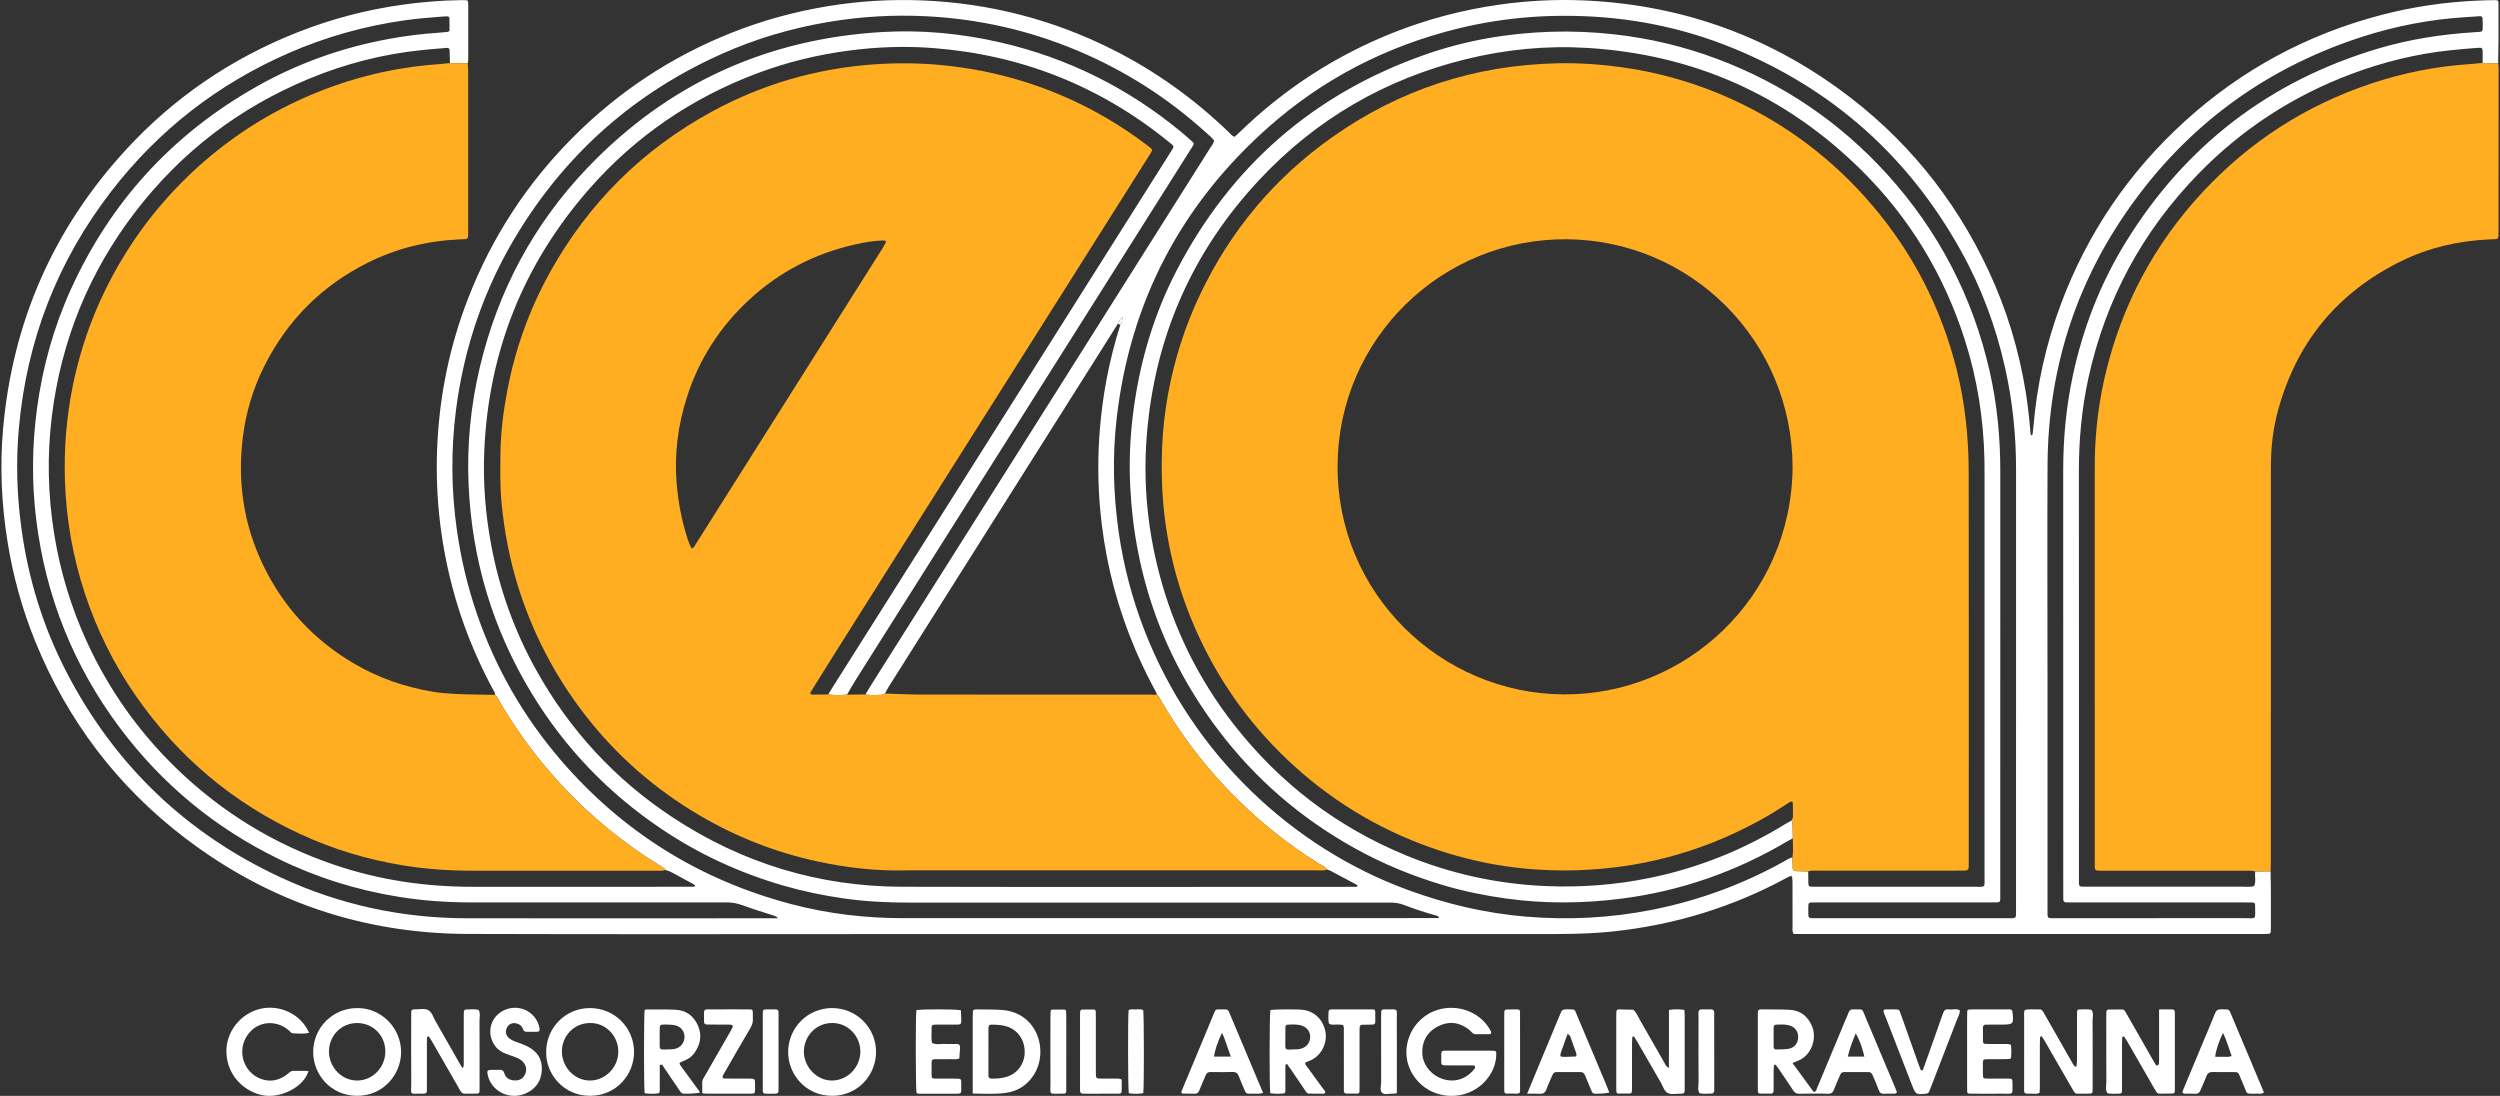<?xml version="1.0" encoding="UTF-8"?> <svg xmlns="http://www.w3.org/2000/svg" width="146" height="64" viewBox="0 0 146 64" fill="none"><rect x="0" y="0" width="146" height="64" fill="#333333" stroke="none"/><g clip-path="url(#clip0_67_195)"><path d="M132.601 50.888C132.607 51.209 132.618 51.53 132.619 51.851C132.622 52.616 132.621 53.381 132.62 54.146C132.62 54.238 132.618 54.33 132.61 54.421C132.604 54.488 132.562 54.534 132.493 54.537C132.371 54.544 132.248 54.547 132.126 54.547C127.737 54.547 123.347 54.547 118.957 54.547C114.383 54.547 109.81 54.547 105.236 54.547C105.069 54.547 104.902 54.547 104.751 54.547C104.647 54.378 104.685 54.221 104.684 54.071C104.681 53.229 104.683 52.388 104.682 51.546C104.682 51.44 104.674 51.333 104.663 51.228C104.658 51.171 104.595 51.153 104.56 51.164C104.474 51.193 104.392 51.236 104.312 51.28C102.763 52.124 101.144 52.8 99.461 53.322C97.733 53.857 95.969 54.211 94.169 54.4C92.628 54.562 91.084 54.549 89.54 54.55C77.288 54.551 65.036 54.55 52.784 54.55C44.295 54.55 35.806 54.57 27.317 54.542C21.2 54.521 15.681 52.656 10.811 48.944C6.854 45.928 3.947 42.092 2.068 37.482C1.303 35.605 0.765 33.663 0.444 31.663C0.092 29.478 -0.016 27.281 0.177 25.074C0.723 18.823 3.105 13.371 7.35 8.751C10.147 5.707 13.484 3.432 17.327 1.906C19.339 1.107 21.418 0.563 23.563 0.267C24.67 0.114 25.781 0.025 26.899 0.008C27.006 0.007 27.113 0.009 27.22 0.012C27.289 0.014 27.333 0.051 27.338 0.122C27.343 0.183 27.345 0.245 27.345 0.306C27.346 1.346 27.347 2.387 27.345 3.428C27.345 3.518 27.326 3.609 27.316 3.7C26.97 3.695 26.624 3.69 26.278 3.686C26.271 3.441 26.268 3.197 26.258 2.952C26.253 2.838 26.198 2.788 26.081 2.797C25.578 2.839 25.075 2.879 24.573 2.932C22.323 3.168 20.154 3.729 18.065 4.591C13.987 6.274 10.597 8.866 7.909 12.363C5.201 15.887 3.582 19.869 3.032 24.278C2.742 26.6 2.796 28.919 3.172 31.231C3.526 33.403 4.158 35.488 5.076 37.487C6.36 40.286 8.112 42.755 10.325 44.894C12.973 47.453 16.045 49.324 19.531 50.507C22.132 51.389 24.812 51.789 27.556 51.788C31.411 51.786 35.266 51.787 39.121 51.787C39.564 51.787 40.008 51.787 40.451 51.787C40.51 51.787 40.575 51.798 40.595 51.698C40.551 51.67 40.503 51.636 40.451 51.608C40.061 51.396 39.669 51.189 39.282 50.973C39.147 50.897 39.005 50.846 38.858 50.804C38.812 50.696 38.708 50.657 38.618 50.602C36.445 49.271 34.485 47.68 32.754 45.805C31.392 44.329 30.205 42.726 29.189 40.994C29.106 40.851 29.049 40.689 28.914 40.579C28.911 40.416 28.806 40.296 28.735 40.163C27.738 38.293 26.956 36.338 26.417 34.288C25.68 31.485 25.389 28.637 25.551 25.74C25.71 22.875 26.299 20.105 27.335 17.432C28.731 13.83 30.803 10.665 33.541 7.94C36.177 5.317 39.222 3.312 42.675 1.932C44.513 1.197 46.409 0.678 48.363 0.358C50.197 0.058 52.04 -0.052 53.894 0.025C57.798 0.188 61.5 1.144 64.993 2.901C67.486 4.155 69.724 5.765 71.735 7.695C71.844 7.8 71.933 7.93 72.1 7.993C72.195 7.905 72.298 7.814 72.396 7.719C74.997 5.196 77.976 3.257 81.343 1.917C83.355 1.117 85.433 0.572 87.578 0.269C89.204 0.04 90.836 -0.046 92.474 0.024C97.953 0.257 102.931 1.966 107.376 5.184C111.222 7.968 114.14 11.53 116.145 15.835C117.197 18.094 117.911 20.458 118.306 22.92C118.43 23.691 118.513 24.466 118.577 25.244C118.581 25.289 118.587 25.334 118.595 25.379C118.603 25.42 118.625 25.437 118.648 25.42C118.67 25.403 118.7 25.381 118.703 25.358C118.722 25.237 118.736 25.115 118.746 24.994C118.947 22.509 119.482 20.097 120.355 17.762C121.906 13.616 124.322 10.053 127.596 7.079C130.906 4.073 134.733 2.008 139.058 0.877C140.883 0.399 142.742 0.126 144.627 0.038C144.993 0.021 145.36 0.012 145.727 0.007C145.874 0.005 145.911 0.046 145.912 0.202C145.915 0.876 145.916 1.549 145.913 2.222C145.91 2.712 145.899 3.201 145.893 3.69C145.725 3.693 145.557 3.695 145.389 3.7C145.254 3.705 145.116 3.747 144.986 3.672C144.986 3.473 144.991 3.274 144.988 3.076C144.983 2.801 144.964 2.775 144.705 2.794C144.172 2.834 143.639 2.879 143.107 2.935C141.121 3.144 139.196 3.616 137.328 4.317C133.926 5.592 130.948 7.526 128.411 10.126C125.126 13.492 122.972 17.475 121.964 22.073C121.569 23.873 121.405 25.696 121.407 27.538C121.414 35.447 121.41 43.356 121.41 51.265C121.41 51.831 121.351 51.782 121.926 51.782C124.907 51.782 127.889 51.783 130.87 51.78C131.127 51.78 131.387 51.82 131.641 51.746C131.763 51.485 131.671 51.208 131.702 50.94C131.704 50.925 131.703 50.909 131.704 50.894C132.003 50.892 132.302 50.89 132.6 50.889L132.601 50.888ZM65.282 18.905C65.243 18.971 65.203 19.036 65.162 19.101C60.75 26.089 56.337 33.078 51.925 40.067C51.836 40.208 51.761 40.358 51.68 40.504C51.611 40.53 51.542 40.578 51.473 40.579C51.161 40.584 50.848 40.615 50.538 40.555C50.665 40.347 50.791 40.137 50.921 39.931C54.759 33.851 58.598 27.773 62.436 21.694C65.18 17.348 67.924 13.002 70.666 8.655C70.754 8.516 70.865 8.387 70.907 8.217C70.784 8.035 70.612 7.905 70.455 7.762C68.213 5.729 65.701 4.121 62.91 2.95C60.076 1.761 57.122 1.097 54.055 0.947C52.171 0.856 50.296 0.963 48.432 1.274C46.264 1.636 44.17 2.245 42.165 3.141C37.176 5.368 33.23 8.802 30.343 13.443C28.324 16.687 27.1 20.218 26.622 24.005C26.332 26.31 26.353 28.615 26.677 30.918C26.913 32.605 27.303 34.253 27.857 35.863C28.94 39.01 30.569 41.848 32.734 44.371C36.348 48.581 40.851 51.385 46.209 52.8C48.348 53.364 50.531 53.621 52.746 53.62C63.011 53.616 73.276 53.618 83.541 53.617C83.704 53.617 83.866 53.617 84.033 53.617C84.018 53.495 83.937 53.486 83.866 53.466C83.233 53.29 82.608 53.086 81.995 52.85C81.733 52.749 81.472 52.71 81.192 52.71C71.814 52.714 62.436 52.715 53.059 52.712C51.789 52.711 50.523 52.648 49.264 52.466C48.082 52.296 46.919 52.057 45.771 51.725C43.226 50.989 40.845 49.9 38.645 48.421C35.538 46.333 32.999 43.699 31.054 40.498C28.773 36.747 27.555 32.671 27.365 28.288C27.264 25.966 27.491 23.671 28.03 21.411C29.085 16.981 31.162 13.092 34.306 9.803C38.987 4.906 44.738 2.274 51.494 1.872C53.827 1.733 56.139 1.952 58.419 2.477C62.364 3.386 65.888 5.143 69.004 7.725C69.204 7.891 69.399 8.063 69.592 8.237C69.749 8.379 69.746 8.382 69.627 8.58C69.588 8.645 69.545 8.709 69.504 8.773C65.396 15.279 61.289 21.786 57.181 28.291C54.772 32.107 52.362 35.922 49.954 39.738C49.783 40.009 49.629 40.29 49.468 40.567C49.1 40.592 48.733 40.609 48.367 40.554C48.447 40.424 48.525 40.293 48.607 40.164C50.266 37.539 51.926 34.915 53.584 32.29C58.475 24.544 63.367 16.797 68.258 9.05C68.34 8.921 68.418 8.79 68.501 8.661C68.551 8.582 68.532 8.518 68.466 8.462C68.384 8.392 68.303 8.322 68.22 8.255C64.201 5.002 59.608 3.195 54.46 2.804C52.824 2.68 51.189 2.74 49.562 2.956C47.738 3.198 45.959 3.629 44.236 4.276C40.397 5.718 37.102 7.962 34.399 11.049C30.572 15.419 28.533 20.515 28.282 26.324C28.201 28.181 28.348 30.019 28.689 31.847C29.169 34.409 30.035 36.831 31.3 39.106C33.262 42.634 35.922 45.525 39.296 47.744C43.351 50.411 47.815 51.774 52.665 51.786C61.354 51.808 70.043 51.792 78.733 51.791C78.871 51.791 79.008 51.793 79.146 51.79C79.198 51.789 79.271 51.812 79.279 51.694C78.75 51.412 78.213 51.124 77.674 50.84C77.62 50.812 77.558 50.8 77.5 50.781C77.383 50.608 77.189 50.541 77.023 50.438C75.045 49.205 73.257 47.743 71.65 46.054C70.139 44.465 68.84 42.721 67.748 40.821C67.696 40.73 67.666 40.621 67.555 40.576C67.543 40.433 67.457 40.321 67.393 40.201C66.996 39.46 66.632 38.703 66.302 37.93C65.306 35.597 64.657 33.169 64.347 30.653C64.133 28.921 64.085 27.182 64.204 25.436C64.354 23.23 64.758 21.075 65.428 18.969C65.537 18.848 65.532 18.701 65.562 18.505C65.41 18.65 65.324 18.762 65.283 18.905H65.282ZM104.616 47.923C104.694 48.011 104.686 48.119 104.688 48.226C104.692 48.469 104.696 48.712 104.701 48.956C104.594 49.014 104.484 49.069 104.379 49.131C101.394 50.901 98.186 52.025 94.743 52.474C92.472 52.77 90.203 52.787 87.931 52.47C86.702 52.298 85.493 52.051 84.304 51.7C82.495 51.164 80.76 50.451 79.109 49.533C75.99 47.8 73.34 45.522 71.182 42.68C67.98 38.462 66.267 33.696 66.004 28.411C65.914 26.618 66.034 24.833 66.33 23.06C66.756 20.505 67.534 18.064 68.729 15.769C71.905 9.671 76.739 5.467 83.227 3.19C85.61 2.353 88.076 1.933 90.6 1.854C91.839 1.816 93.075 1.87 94.31 2.01C96.356 2.242 98.344 2.713 100.271 3.436C104.12 4.88 107.436 7.123 110.201 10.168C113.204 13.476 115.202 17.316 116.194 21.676C116.631 23.595 116.818 25.54 116.817 27.506C116.815 35.709 116.816 43.913 116.815 52.117C116.815 52.777 116.894 52.701 116.227 52.701C112.846 52.703 109.465 52.702 106.084 52.702C105.565 52.702 105.605 52.662 105.604 53.16C105.602 53.656 105.577 53.624 106.086 53.623C106.101 53.623 106.116 53.623 106.132 53.623C109.818 53.623 113.505 53.623 117.192 53.623C117.315 53.623 117.437 53.623 117.559 53.621C117.667 53.618 117.731 53.563 117.733 53.453C117.737 53.3 117.736 53.146 117.736 52.993C117.736 44.468 117.734 35.943 117.738 27.418C117.74 25.42 117.536 23.446 117.101 21.497C116.566 19.093 115.718 16.803 114.522 14.652C111.466 9.156 107.032 5.196 101.212 2.814C98.208 1.585 95.071 0.971 91.825 0.927C90.983 0.915 90.143 0.936 89.303 1.002C87.898 1.114 86.51 1.332 85.142 1.668C80.981 2.691 77.269 4.595 74.064 7.438C68.964 11.963 66.002 17.624 65.216 24.409C64.961 26.609 65.012 28.807 65.321 31.001C65.603 33.009 66.114 34.957 66.849 36.846C69.659 44.069 75.486 49.504 82.209 51.969C84.446 52.79 86.744 53.333 89.119 53.532C91.587 53.737 94.04 53.614 96.472 53.134C99.178 52.599 101.736 51.664 104.149 50.328C104.322 50.233 104.482 50.111 104.68 50.068C104.685 50.281 104.687 50.493 104.695 50.706C104.699 50.812 104.761 50.871 104.869 50.875C105.112 50.883 105.355 50.888 105.597 50.895C105.6 51.017 105.604 51.14 105.604 51.262C105.606 51.84 105.559 51.787 106.114 51.787C109.173 51.788 112.233 51.789 115.292 51.786C115.986 51.786 115.896 51.873 115.896 51.175C115.898 43.369 115.897 35.563 115.897 27.758C115.897 27.452 115.897 27.145 115.891 26.84C115.839 24.454 115.472 22.12 114.745 19.845C113.529 16.043 111.52 12.719 108.683 9.916C104.243 5.533 98.887 3.166 92.663 2.796C90.267 2.654 87.898 2.89 85.564 3.468C80.881 4.628 76.87 6.955 73.574 10.47C69.6 14.707 67.401 19.746 66.964 25.545C66.762 28.224 67.015 30.864 67.691 33.462C68.534 36.703 69.983 39.649 72.04 42.29C74.721 45.73 78.078 48.292 82.111 49.954C84.736 51.035 87.47 51.631 90.311 51.748C92.339 51.833 94.343 51.68 96.331 51.274C99.161 50.696 101.799 49.639 104.258 48.125C104.374 48.053 104.496 47.99 104.616 47.923V47.923ZM45.446 53.627C45.313 53.501 45.225 53.482 45.138 53.454C44.542 53.262 43.942 53.08 43.354 52.864C43.046 52.751 42.742 52.699 42.416 52.699C37.444 52.703 32.473 52.703 27.502 52.701C26.092 52.701 24.692 52.599 23.298 52.376C20.835 51.982 18.481 51.244 16.242 50.149C12.563 48.35 9.484 45.814 7.024 42.538C4.29 38.899 2.656 34.809 2.109 30.292C1.848 28.141 1.874 25.988 2.164 23.837C2.49 21.425 3.136 19.105 4.142 16.891C6.461 11.782 10.071 7.843 14.949 5.076C17.375 3.699 19.972 2.775 22.718 2.272C23.682 2.095 24.652 1.973 25.63 1.91C25.797 1.899 25.965 1.881 26.132 1.863C26.197 1.856 26.252 1.82 26.253 1.752C26.256 1.523 26.254 1.293 26.247 1.065C26.244 0.999 26.197 0.955 26.125 0.955C26.049 0.956 25.972 0.957 25.896 0.963C25.134 1.021 24.373 1.083 23.614 1.19C21.27 1.523 19.011 2.157 16.842 3.107C12.71 4.916 9.254 7.605 6.498 11.175C3.351 15.252 1.562 19.872 1.102 25.002C0.928 26.944 0.984 28.884 1.245 30.818C1.646 33.787 2.512 36.611 3.893 39.269C6.705 44.684 10.883 48.687 16.418 51.252C19.839 52.837 23.45 53.616 27.218 53.626C33.076 53.641 38.935 53.628 44.793 53.627C44.99 53.627 45.186 53.627 45.447 53.627L45.446 53.627ZM119.573 38.995H119.575C119.575 43.709 119.575 48.423 119.575 53.138C119.575 53.678 119.534 53.622 120.076 53.622C123.717 53.623 127.358 53.626 130.999 53.62C131.851 53.619 131.683 53.755 131.7 52.881C131.703 52.772 131.656 52.706 131.541 52.704C131.404 52.702 131.266 52.702 131.128 52.702C127.778 52.702 124.428 52.702 121.077 52.702C120.939 52.702 120.802 52.701 120.664 52.699C120.553 52.697 120.499 52.634 120.496 52.527C120.493 52.405 120.494 52.282 120.494 52.16C120.494 43.941 120.497 35.721 120.491 27.502C120.489 25.628 120.66 23.774 121.052 21.941C121.645 19.163 122.659 16.548 124.15 14.132C127.624 8.503 132.531 4.73 138.873 2.839C140.713 2.291 142.599 2.002 144.513 1.881C145.063 1.847 144.983 1.906 144.99 1.359C144.991 1.268 144.989 1.176 144.983 1.084C144.978 0.995 144.925 0.941 144.836 0.946C144.546 0.962 144.256 0.985 143.966 1.003C141.911 1.133 139.901 1.518 137.944 2.151C132.541 3.899 128.116 7.042 124.735 11.609C121.323 16.217 119.607 21.411 119.577 27.148C119.557 31.097 119.573 35.046 119.573 38.995Z" fill="white"></path><path d="M26.278 3.685C26.624 3.69 26.97 3.694 27.316 3.699C27.324 3.851 27.34 4.003 27.341 4.155C27.342 7.244 27.342 10.333 27.341 13.423C27.341 14.032 27.392 13.954 26.809 13.981C24.938 14.068 23.154 14.503 21.476 15.342C18.803 16.678 16.793 18.688 15.448 21.355C14.782 22.676 14.361 24.076 14.18 25.547C13.865 28.115 14.219 30.581 15.328 32.921C16.506 35.409 18.291 37.352 20.666 38.748C22.092 39.587 23.629 40.119 25.256 40.393C26.117 40.539 26.99 40.541 27.861 40.563C28.212 40.572 28.563 40.574 28.915 40.579C29.049 40.688 29.106 40.851 29.19 40.993C30.206 42.725 31.393 44.328 32.755 45.804C34.485 47.679 36.445 49.27 38.619 50.602C38.709 50.657 38.813 50.696 38.858 50.803C38.697 50.878 38.526 50.85 38.36 50.85C34.782 50.852 31.204 50.852 27.626 50.85C26.248 50.85 24.878 50.759 23.516 50.536C21.453 50.197 19.467 49.601 17.57 48.726C13.604 46.898 10.379 44.182 7.896 40.587C6.629 38.75 5.649 36.766 4.952 34.647C4.255 32.528 3.872 30.35 3.794 28.119C3.728 26.23 3.878 24.36 4.256 22.508C4.797 19.861 5.769 17.381 7.166 15.07C8.45 12.946 10.033 11.07 11.905 9.443C13.766 7.826 15.832 6.533 18.1 5.566C20.483 4.55 22.964 3.941 25.547 3.753C25.791 3.735 26.034 3.708 26.278 3.685V3.685Z" fill="#FFAE22"></path><path d="M132.601 50.889C132.302 50.89 132.003 50.892 131.704 50.894C131.526 50.831 131.341 50.852 131.159 50.852C128.436 50.851 125.714 50.853 122.992 50.85C122.248 50.85 122.334 50.932 122.334 50.187C122.332 42.675 122.333 35.163 122.333 27.65C122.333 27.36 122.331 27.069 122.337 26.778C122.371 25.075 122.582 23.392 122.984 21.737C123.951 17.761 125.819 14.26 128.597 11.257C131.353 8.279 134.661 6.145 138.514 4.866C140.38 4.246 142.293 3.869 144.256 3.742C144.5 3.727 144.743 3.696 144.986 3.672C145.116 3.747 145.254 3.705 145.39 3.7C145.558 3.695 145.726 3.693 145.893 3.689C145.902 3.78 145.918 3.871 145.918 3.962C145.918 7.115 145.916 10.268 145.914 13.421C145.913 14.024 145.968 13.956 145.381 13.982C143.588 14.06 141.865 14.452 140.25 15.242C136.531 17.061 134.122 19.976 133.035 23.973C132.757 24.995 132.629 26.043 132.622 27.104C132.621 27.349 132.619 27.594 132.619 27.839C132.619 35.354 132.619 42.87 132.618 50.385C132.618 50.553 132.607 50.721 132.601 50.889H132.601Z" fill="#FFAE22"></path><path d="M104.682 62.08C105.119 62.679 105.523 63.231 105.919 63.772C106.068 63.748 106.074 63.645 106.107 63.566C106.655 62.254 107.202 60.942 107.749 59.63C107.82 59.461 107.897 59.294 107.962 59.122C108.013 58.986 108.105 58.932 108.244 58.947C108.259 58.949 108.274 58.947 108.29 58.947C108.829 58.955 108.725 58.881 108.924 59.35C109.492 60.687 110.051 62.028 110.613 63.367C110.672 63.507 110.728 63.649 110.782 63.782C110.735 63.879 110.655 63.871 110.58 63.871C110.396 63.873 110.212 63.864 110.029 63.874C109.867 63.883 109.781 63.823 109.723 63.666C109.613 63.364 109.479 63.072 109.355 62.776C109.309 62.666 109.235 62.607 109.111 62.608C108.636 62.61 108.162 62.609 107.688 62.61C107.588 62.611 107.516 62.656 107.476 62.752C107.351 63.048 107.218 63.34 107.1 63.639C107.036 63.8 106.946 63.882 106.762 63.875C106.2 63.856 105.637 63.869 105.074 63.875C104.919 63.876 104.818 63.825 104.733 63.695C104.448 63.26 104.154 62.831 103.861 62.401C103.81 62.325 103.751 62.255 103.694 62.184C103.688 62.176 103.665 62.172 103.657 62.178C103.634 62.191 103.599 62.209 103.597 62.229C103.586 62.335 103.58 62.441 103.58 62.548C103.578 62.931 103.577 63.313 103.578 63.696C103.579 63.809 103.523 63.868 103.414 63.869C103.201 63.871 102.987 63.869 102.773 63.864C102.701 63.862 102.666 63.812 102.662 63.744C102.657 63.668 102.656 63.592 102.656 63.515C102.656 62.123 102.656 60.73 102.656 59.337C102.656 59.261 102.658 59.184 102.659 59.108C102.659 58.992 102.721 58.947 102.832 58.948C103.397 58.956 103.964 58.941 104.529 58.973C105.152 59.009 105.575 59.356 105.82 59.925C106.129 60.645 105.785 61.664 104.987 61.952C104.904 61.981 104.824 62.02 104.682 62.08H104.682ZM103.58 60.563H103.579C103.579 60.745 103.579 60.928 103.579 61.111C103.579 61.214 103.613 61.292 103.731 61.288C103.974 61.28 104.221 61.289 104.459 61.248C104.802 61.189 105.012 60.908 105.015 60.565C105.018 60.22 104.812 59.959 104.467 59.875C104.227 59.816 103.983 59.831 103.739 59.837C103.626 59.839 103.581 59.91 103.58 60.014C103.578 60.197 103.579 60.38 103.579 60.563H103.58ZM108.88 61.704C108.759 61.168 108.564 60.647 108.372 60.349C108.193 60.798 108.013 61.225 107.914 61.704H108.88H108.88Z" fill="white"></path><path d="M85.792 61.359C86.25 61.359 86.709 61.358 87.167 61.361C87.355 61.362 87.385 61.393 87.382 61.566C87.377 61.989 87.257 62.382 87.037 62.739C86.008 64.408 83.554 64.426 82.509 62.755C81.629 61.348 82.364 59.462 83.967 58.973C85.127 58.619 86.406 59.095 86.998 60.101C87.029 60.153 87.061 60.207 87.078 60.264C87.097 60.328 87.079 60.393 87 60.394C86.725 60.4 86.45 60.4 86.175 60.4C86.094 60.401 86.031 60.361 85.974 60.306C85.897 60.233 85.825 60.151 85.739 60.089C85.164 59.672 84.551 59.625 83.931 59.963C83.325 60.292 83.038 60.83 83.062 61.512C83.085 62.193 83.598 62.807 84.281 63.021C84.939 63.228 85.609 63.026 86.051 62.485C86.097 62.429 86.174 62.376 86.142 62.289C86.108 62.196 86.018 62.22 85.948 62.22C85.52 62.217 85.092 62.218 84.664 62.218C84.1 62.218 84.175 62.253 84.169 61.732C84.168 61.671 84.167 61.609 84.171 61.549C84.181 61.403 84.217 61.363 84.371 61.361C84.738 61.357 85.105 61.359 85.471 61.359C85.578 61.359 85.685 61.359 85.792 61.359V61.359Z" fill="white"></path><path d="M27.03 62.391C27.101 62.229 27.083 62.109 27.083 61.996C27.085 61.154 27.084 60.313 27.084 59.471C27.084 59.349 27.085 59.227 27.087 59.104C27.089 59.017 27.128 58.956 27.221 58.954C27.464 58.95 27.708 58.922 27.949 58.975C28.071 59.189 28.002 59.421 28.003 59.644C28.011 60.883 28.007 62.122 28.007 63.361C28.007 63.484 28.006 63.606 28.004 63.728C28.003 63.82 27.948 63.867 27.861 63.868C27.632 63.872 27.402 63.865 27.173 63.874C27.03 63.88 26.948 63.814 26.882 63.697C26.702 63.377 26.517 63.06 26.334 62.742C25.96 62.093 25.587 61.443 25.213 60.794C25.168 60.715 25.121 60.636 25.069 60.561C25.056 60.543 25.021 60.534 24.995 60.532C24.957 60.527 24.941 60.55 24.94 60.587C24.938 60.71 24.931 60.832 24.93 60.954C24.93 61.765 24.93 62.575 24.93 63.386C24.93 63.493 24.928 63.6 24.929 63.708C24.929 63.825 24.858 63.872 24.754 63.87C23.849 63.849 24.025 64.042 24.017 63.181C24.006 61.941 24.014 60.702 24.014 59.463C24.014 59.34 24.014 59.218 24.016 59.096C24.017 59.008 24.057 58.954 24.151 58.95C24.166 58.949 24.181 58.948 24.197 58.948C24.47 58.958 24.774 58.865 25.009 58.99C25.23 59.107 25.3 59.406 25.429 59.629C25.901 60.451 26.37 61.275 26.839 62.098C26.89 62.186 26.938 62.275 27.03 62.39V62.391Z" fill="white"></path><path d="M126.092 58.947C126.36 58.947 126.574 58.944 126.787 58.949C126.979 58.953 127.003 58.979 127.011 59.154C127.014 59.23 127.012 59.307 127.012 59.383C127.012 60.745 127.012 62.106 127.012 63.468C127.012 63.559 127.012 63.651 127.007 63.743C127.003 63.811 126.959 63.859 126.892 63.861C126.633 63.868 126.373 63.868 126.113 63.871C126.03 63.871 125.968 63.831 125.926 63.761C125.863 63.656 125.802 63.55 125.741 63.445C125.238 62.57 124.736 61.695 124.232 60.821C124.179 60.728 124.12 60.639 124.058 60.551C124.046 60.534 124.002 60.526 123.98 60.533C123.96 60.541 123.938 60.575 123.936 60.599C123.929 60.721 123.926 60.843 123.926 60.965C123.925 61.776 123.925 62.586 123.925 63.397C123.925 63.504 123.925 63.611 123.924 63.718C123.923 63.806 123.884 63.869 123.792 63.867C123.55 63.863 123.305 63.909 123.066 63.837C122.939 63.625 123.012 63.392 123.011 63.171C123.003 61.932 123.007 60.693 123.007 59.453C123.007 59.331 123.008 59.209 123.012 59.086C123.015 59.02 123.051 58.961 123.118 58.959C123.392 58.951 123.667 58.95 123.943 58.951C124.05 58.952 124.097 59.041 124.142 59.12C124.363 59.504 124.582 59.889 124.802 60.274C125.112 60.819 125.422 61.364 125.733 61.908C125.786 62.001 125.841 62.092 125.898 62.182C125.924 62.222 125.967 62.249 126.01 62.219C126.043 62.196 126.079 62.154 126.082 62.118C126.093 61.996 126.091 61.873 126.091 61.751C126.092 60.971 126.091 60.191 126.091 59.411V58.948L126.092 58.947Z" fill="white"></path><path d="M119.114 63.814C118.977 63.905 118.836 63.871 118.702 63.871C118.138 63.874 118.21 63.911 118.209 63.385C118.207 62.07 118.208 60.755 118.21 59.44C118.21 59.29 118.182 59.136 118.248 58.977C118.53 58.918 118.821 58.958 119.109 58.948C119.238 58.944 119.293 59.035 119.347 59.131C119.717 59.782 120.089 60.431 120.459 61.082C120.664 61.44 120.867 61.799 121.073 62.156C121.103 62.207 121.144 62.253 121.187 62.293C121.198 62.303 121.261 62.284 121.263 62.272C121.279 62.168 121.295 62.062 121.296 61.956C121.298 61.1 121.297 60.244 121.297 59.388C121.297 59.281 121.299 59.174 121.304 59.067C121.306 58.995 121.351 58.954 121.419 58.954C121.662 58.953 121.905 58.918 122.146 58.977C122.283 59.187 122.205 59.421 122.207 59.642C122.216 60.896 122.211 62.149 122.211 63.403C122.211 63.51 122.212 63.617 122.209 63.724C122.206 63.815 122.151 63.865 122.065 63.867C121.82 63.872 121.576 63.87 121.331 63.872C121.23 63.873 121.161 63.829 121.112 63.739C121.038 63.605 120.956 63.476 120.88 63.343C120.385 62.483 119.89 61.621 119.394 60.761C119.349 60.683 119.294 60.61 119.242 60.536C119.234 60.526 119.212 60.514 119.205 60.518C119.181 60.531 119.141 60.55 119.14 60.568C119.131 60.69 119.128 60.813 119.128 60.935C119.127 61.791 119.128 62.647 119.127 63.503C119.127 63.609 119.119 63.715 119.114 63.814H119.114Z" fill="white"></path><path d="M97.466 62.376C97.466 61.758 97.466 61.194 97.466 60.632C97.466 60.084 97.465 59.536 97.466 58.98C97.788 58.933 98.072 58.929 98.368 58.98C98.374 59.098 98.384 59.204 98.385 59.31C98.386 60.702 98.385 62.093 98.385 63.484C98.385 63.545 98.387 63.607 98.385 63.668C98.378 63.831 98.352 63.861 98.208 63.871C98.193 63.872 98.178 63.873 98.162 63.872C97.904 63.86 97.621 63.947 97.395 63.831C97.181 63.721 97.12 63.439 96.998 63.23C96.528 62.425 96.066 61.616 95.6 60.809C95.547 60.717 95.486 60.628 95.427 60.539C95.422 60.532 95.402 60.533 95.389 60.531C95.35 60.526 95.328 60.542 95.326 60.578C95.32 60.7 95.31 60.822 95.31 60.944C95.309 61.769 95.309 62.595 95.309 63.42C95.309 63.527 95.308 63.635 95.303 63.741C95.299 63.809 95.26 63.86 95.191 63.861C94.962 63.866 94.733 63.866 94.504 63.863C94.432 63.862 94.4 63.809 94.395 63.742C94.39 63.666 94.39 63.589 94.39 63.513C94.39 62.121 94.389 60.73 94.39 59.339C94.39 59.247 94.392 59.155 94.399 59.064C94.404 58.994 94.449 58.958 94.518 58.953C94.533 58.951 94.549 58.949 94.564 58.949C94.838 58.955 95.112 58.962 95.386 58.969C95.584 59.147 95.671 59.399 95.8 59.62C96.27 60.425 96.726 61.238 97.19 62.046C97.248 62.148 97.282 62.271 97.465 62.376L97.466 62.376Z" fill="white"></path><path d="M20.872 58.871C22.246 58.859 23.426 60.013 23.424 61.447C23.422 62.716 22.414 64.003 20.843 63.995C19.315 63.987 18.279 62.747 18.29 61.418C18.302 59.997 19.448 58.866 20.872 58.871ZM22.503 61.431C22.522 60.543 21.848 59.755 20.871 59.745C19.926 59.736 19.212 60.489 19.212 61.405C19.212 62.328 19.948 63.096 20.845 63.103C21.743 63.11 22.491 62.355 22.503 61.431V61.431Z" fill="white"></path><path d="M48.592 58.871C50.013 58.87 51.163 60.012 51.161 61.431C51.159 62.801 50.085 63.998 48.595 63.996C47.011 63.994 46.019 62.694 46.027 61.433C46.037 60.01 47.168 58.872 48.592 58.871ZM48.575 63.102C49.472 63.111 50.228 62.356 50.244 61.437C50.26 60.518 49.525 59.744 48.612 59.743C47.587 59.742 46.952 60.584 46.946 61.399C46.939 62.32 47.715 63.107 48.575 63.102H48.575Z" fill="white"></path><path d="M31.897 61.456C31.886 60.03 33.015 58.881 34.436 58.871C35.86 58.862 37.015 59.989 37.028 61.408C37.041 62.757 35.995 63.982 34.483 63.995C32.894 64.009 31.879 62.703 31.897 61.456L31.897 61.456ZM34.442 63.103C35.337 63.111 36.097 62.351 36.109 61.435C36.122 60.514 35.388 59.741 34.477 59.743C33.456 59.744 32.812 60.567 32.815 61.401C32.817 62.325 33.545 63.094 34.442 63.103Z" fill="white"></path><path d="M56.807 63.863V63.498C56.807 62.121 56.806 60.745 56.807 59.369C56.807 59.262 56.813 59.155 56.818 59.049C56.821 58.995 56.864 58.974 56.907 58.96C56.935 58.951 56.967 58.949 56.998 58.949C57.502 58.958 58.007 58.944 58.51 58.981C60.64 59.141 61.26 61.443 60.353 62.806C59.965 63.39 59.425 63.729 58.739 63.824C58.118 63.91 57.492 63.873 56.807 63.863V63.863ZM57.725 61.409H57.724C57.724 61.775 57.724 62.142 57.724 62.508C57.724 62.614 57.723 62.721 57.726 62.828C57.73 62.939 57.792 62.988 57.9 62.992C58.192 63.002 58.481 62.971 58.761 62.894C59.385 62.723 59.811 62.168 59.84 61.512C59.871 60.794 59.492 60.197 58.858 59.966C58.552 59.855 58.231 59.844 57.911 59.838C57.777 59.835 57.727 59.889 57.726 60.036C57.723 60.494 57.725 60.952 57.725 61.409H57.725Z" fill="white"></path><path d="M74.188 58.985C74.551 58.935 75.853 58.933 76.151 58.982C76.821 59.092 77.314 59.612 77.415 60.315C77.507 60.956 77.151 61.633 76.574 61.909C76.465 61.961 76.35 62.002 76.241 62.046C76.202 62.157 76.278 62.221 76.33 62.293C76.637 62.713 76.945 63.131 77.248 63.553C77.307 63.635 77.4 63.702 77.396 63.821C77.321 63.901 77.224 63.87 77.136 63.871C76.907 63.874 76.677 63.873 76.449 63.867C76.323 63.864 76.273 63.759 76.213 63.671C75.948 63.279 75.684 62.886 75.417 62.495C75.333 62.37 75.243 62.249 75.16 62.133C75.06 62.155 75.067 62.219 75.067 62.278C75.067 62.69 75.068 63.103 75.065 63.516C75.065 63.62 75.089 63.729 75.024 63.846C74.749 63.888 74.465 63.89 74.183 63.842C74.129 63.408 74.135 59.325 74.189 58.985H74.188ZM75.066 60.547H75.064C75.064 60.578 75.063 60.608 75.064 60.639C75.082 61.4 74.921 61.303 75.755 61.278C75.801 61.277 75.847 61.272 75.892 61.264C76.258 61.2 76.503 60.93 76.516 60.578C76.529 60.23 76.294 59.947 75.926 59.868C75.684 59.816 75.44 59.827 75.196 59.841C75.101 59.846 75.068 59.914 75.067 59.997C75.064 60.18 75.066 60.364 75.066 60.547L75.066 60.547Z" fill="white"></path><path d="M38.489 63.84C38.214 63.893 37.93 63.885 37.648 63.846C37.598 63.453 37.598 59.358 37.647 58.98C37.689 58.971 37.733 58.952 37.778 58.952C38.327 58.954 38.877 58.944 39.426 58.967C40.067 58.994 40.516 59.324 40.768 59.912C41.016 60.489 40.891 61.02 40.541 61.511C40.367 61.755 40.111 61.892 39.834 61.996C39.662 62.06 39.651 62.101 39.76 62.252C40.082 62.697 40.409 63.139 40.733 63.584C40.785 63.655 40.86 63.715 40.866 63.814C40.689 63.857 39.983 63.894 39.876 63.865C39.779 63.839 39.734 63.756 39.683 63.681C39.443 63.326 39.203 62.973 38.963 62.619C38.903 62.53 38.847 62.439 38.782 62.354C38.729 62.286 38.703 62.157 38.602 62.177C38.486 62.2 38.533 62.327 38.532 62.409C38.527 62.776 38.531 63.143 38.529 63.509C38.528 63.614 38.55 63.723 38.489 63.84H38.489ZM38.526 60.542C38.526 60.588 38.526 60.634 38.526 60.679C38.541 61.373 38.406 61.303 39.168 61.281C39.259 61.278 39.352 61.27 39.44 61.247C39.769 61.163 39.984 60.873 39.975 60.538C39.967 60.217 39.763 59.954 39.439 59.881C39.277 59.845 39.107 59.838 38.94 59.834C38.514 59.824 38.523 59.83 38.526 60.221C38.527 60.328 38.526 60.435 38.526 60.542H38.526Z" fill="white"></path><path d="M18.016 62.55C17.744 63.491 16.393 64.145 15.391 63.972C14.39 63.8 13.28 62.932 13.223 61.479C13.175 60.277 14.049 59.171 15.231 58.908C16.377 58.654 17.59 59.252 18.051 60.315C17.734 60.398 17.418 60.35 17.105 60.346C17.009 60.345 16.953 60.251 16.885 60.191C16.676 60.004 16.438 59.87 16.166 59.802C15.381 59.606 14.627 59.986 14.29 60.745C13.906 61.61 14.323 62.648 15.202 62.993C15.707 63.191 16.192 63.128 16.645 62.831C16.734 62.773 16.816 62.704 16.898 62.635C16.958 62.585 17.02 62.54 17.1 62.54C17.403 62.541 17.707 62.527 18.016 62.549L18.016 62.55Z" fill="white"></path><path d="M132.214 63.795C132.076 63.912 131.949 63.866 131.831 63.87C131.664 63.877 131.495 63.873 131.327 63.865C131.241 63.861 131.2 63.791 131.169 63.718C131.074 63.493 130.979 63.267 130.885 63.042C130.843 62.943 130.803 62.844 130.762 62.745C130.721 62.649 130.645 62.61 130.545 62.61C130.407 62.609 130.269 62.608 130.132 62.608C129.841 62.608 129.55 62.618 129.261 62.605C129.051 62.595 128.921 62.656 128.846 62.868C128.749 63.141 128.613 63.4 128.507 63.67C128.448 63.821 128.359 63.885 128.196 63.875C128.013 63.864 127.829 63.875 127.646 63.872C127.455 63.868 127.423 63.824 127.493 63.657C127.827 62.852 128.162 62.049 128.498 61.245C128.787 60.555 129.082 59.867 129.362 59.172C129.43 59.002 129.523 58.939 129.702 58.945C130.237 58.962 130.143 58.87 130.359 59.384C130.976 60.848 131.591 62.313 132.214 63.794L132.214 63.795ZM129.825 60.321C129.589 60.787 129.383 61.416 129.37 61.719C129.522 61.719 129.674 61.724 129.826 61.718C129.984 61.711 130.149 61.746 130.328 61.674C130.159 61.206 130.037 60.755 129.825 60.321Z" fill="white"></path><path d="M73.766 63.828C73.511 63.903 73.297 63.86 73.088 63.871C73.011 63.876 72.934 63.872 72.859 63.864C72.771 63.854 72.734 63.782 72.705 63.712C72.585 63.431 72.457 63.152 72.352 62.865C72.285 62.682 72.187 62.598 71.983 62.604C71.555 62.617 71.126 62.612 70.698 62.606C70.556 62.604 70.468 62.66 70.415 62.788C70.291 63.084 70.159 63.378 70.041 63.676C69.99 63.804 69.921 63.878 69.773 63.873C69.544 63.866 69.314 63.874 69.085 63.866C69.026 63.863 68.969 63.821 69 63.74C69.027 63.669 69.056 63.598 69.086 63.528C69.673 62.116 70.258 60.704 70.849 59.294C71.008 58.913 70.94 58.949 71.382 58.947C71.444 58.947 71.505 58.948 71.566 58.948C71.669 58.948 71.735 58.994 71.773 59.093C71.828 59.236 71.892 59.375 71.951 59.516C72.55 60.939 73.149 62.362 73.766 63.828L73.766 63.828ZM71.882 61.706C71.695 61.21 71.57 60.759 71.367 60.312C71.123 60.805 70.923 61.405 70.901 61.706H71.882Z" fill="white"></path><path d="M89.186 63.873C89.408 63.334 89.599 62.87 89.791 62.407C90.214 61.39 90.637 60.374 91.06 59.358C91.089 59.288 91.126 59.22 91.149 59.147C91.198 58.991 91.302 58.941 91.461 58.945C92.049 58.958 91.922 58.882 92.129 59.368C92.698 60.705 93.255 62.045 93.817 63.385C93.875 63.523 93.928 63.663 93.985 63.804C93.759 63.864 93.199 63.894 93.073 63.859C93.007 63.84 92.978 63.79 92.954 63.732C92.825 63.421 92.693 63.112 92.565 62.801C92.514 62.675 92.437 62.605 92.291 62.607C91.832 62.612 91.373 62.61 90.915 62.608C90.795 62.608 90.715 62.653 90.667 62.77C90.552 63.053 90.414 63.327 90.311 63.615C90.236 63.826 90.109 63.892 89.897 63.876C89.686 63.86 89.473 63.873 89.186 63.873H89.186ZM92.055 61.679C92.096 61.505 91.987 61.361 91.943 61.205C91.902 61.059 91.838 60.92 91.791 60.776C91.701 60.498 91.705 60.497 91.554 60.37C91.489 60.544 91.421 60.711 91.365 60.881C91.031 61.894 90.885 61.718 92.013 61.701C92.025 61.701 92.037 61.689 92.054 61.679H92.055Z" fill="white"></path><path d="M117.434 61.015C117.481 61.246 117.457 61.489 117.452 61.73C117.45 61.797 117.401 61.843 117.334 61.846C117.167 61.853 116.999 61.855 116.831 61.856C116.556 61.858 116.282 61.855 116.007 61.859C115.83 61.862 115.805 61.89 115.801 62.081C115.797 62.295 115.797 62.508 115.801 62.722C115.806 62.972 115.819 62.987 116.053 62.989C116.435 62.993 116.817 62.99 117.198 62.991C117.274 62.991 117.352 62.989 117.427 63C117.468 63.007 117.511 63.034 117.517 63.088C117.521 63.118 117.529 63.149 117.528 63.179C117.515 63.993 117.663 63.863 116.876 63.871C116.281 63.878 115.685 63.874 115.09 63.87C114.899 63.869 114.88 63.849 114.88 63.657C114.878 62.313 114.879 60.969 114.879 59.625C114.879 59.441 114.881 59.258 114.885 59.075C114.887 59.008 114.923 58.96 114.995 58.956C115.071 58.95 115.148 58.948 115.224 58.948C115.88 58.947 116.537 58.947 117.193 58.947C117.254 58.947 117.315 58.949 117.376 58.95C117.465 58.953 117.515 58.998 117.526 59.088C117.611 59.809 117.587 59.836 116.883 59.837C116.578 59.837 116.272 59.837 115.967 59.839C115.856 59.84 115.803 59.901 115.803 60.01C115.803 60.27 115.799 60.53 115.805 60.789C115.808 60.932 115.846 60.965 116.005 60.967C116.341 60.972 116.676 60.967 117.012 60.971C117.148 60.973 117.287 60.944 117.434 61.015H117.434Z" fill="white"></path><path d="M53.525 63.835C53.472 63.495 53.465 59.422 53.517 58.991C53.902 58.927 55.769 58.931 56.105 58.997C56.111 59.012 56.12 59.026 56.121 59.04C56.142 59.997 56.272 59.816 55.401 59.836C55.126 59.842 54.851 59.838 54.577 59.839C54.47 59.84 54.402 59.889 54.406 60.002C54.416 60.305 54.366 60.611 54.435 60.913C54.71 61.038 55.001 60.937 55.283 60.97C55.298 60.971 55.314 60.97 55.329 60.97C56.195 60.996 56.084 60.782 56.026 61.809C55.884 61.889 55.728 61.852 55.578 61.855C55.242 61.861 54.906 61.858 54.57 61.859C54.461 61.86 54.404 61.915 54.404 62.027C54.405 62.287 54.401 62.547 54.405 62.806C54.408 62.951 54.448 62.986 54.605 62.989C54.864 62.993 55.124 62.99 55.384 62.991C55.567 62.991 55.75 62.988 55.934 62.993C56.094 62.998 56.136 63.032 56.134 63.175C56.12 63.985 56.28 63.863 55.487 63.872C54.953 63.878 54.418 63.874 53.884 63.872C53.764 63.871 53.639 63.895 53.525 63.835Z" fill="white"></path><path d="M31.037 60.257C30.96 60.257 30.884 60.255 30.808 60.258C30.674 60.264 30.578 60.235 30.532 60.083C30.486 59.932 30.37 59.831 30.212 59.782C29.964 59.703 29.736 59.78 29.619 59.989C29.498 60.205 29.529 60.45 29.713 60.614C29.791 60.684 29.886 60.74 29.982 60.784C30.106 60.84 30.241 60.876 30.368 60.926C30.51 60.981 30.654 61.035 30.79 61.103C31.362 61.389 31.678 61.84 31.643 62.494C31.608 63.153 31.271 63.617 30.668 63.87C29.721 64.267 28.653 63.705 28.471 62.725C28.436 62.536 28.478 62.485 28.685 62.48C28.852 62.476 29.021 62.485 29.189 62.478C29.334 62.471 29.404 62.529 29.448 62.672C29.541 62.979 29.784 63.093 30.082 63.098C30.35 63.102 30.557 62.982 30.667 62.733C30.775 62.49 30.739 62.255 30.572 62.046C30.454 61.898 30.29 61.814 30.118 61.747C29.905 61.664 29.685 61.597 29.474 61.509C29.102 61.354 28.845 61.082 28.712 60.701C28.453 59.965 28.838 59.196 29.588 58.937C30.444 58.642 31.35 59.164 31.506 60.044C31.533 60.197 31.498 60.249 31.358 60.256C31.251 60.261 31.144 60.257 31.037 60.257V60.258V60.257Z" fill="white"></path><path d="M41.012 63.843C41.012 63.621 41.013 63.41 41.012 63.198C41.011 63.05 41.102 62.941 41.169 62.823C41.662 61.962 42.155 61.1 42.652 60.241C42.867 59.87 42.88 59.83 42.412 59.835C42.031 59.84 41.649 59.834 41.267 59.83C41.181 59.829 41.127 59.782 41.118 59.691C41.117 59.676 41.116 59.661 41.116 59.645C41.131 58.829 40.983 58.957 41.765 58.949C42.422 58.942 43.079 58.946 43.736 58.949C43.955 58.95 43.96 58.96 43.966 59.188C43.968 59.279 43.959 59.372 43.968 59.462C43.99 59.686 43.919 59.874 43.806 60.067C43.316 60.895 42.839 61.73 42.358 62.564C42.312 62.643 42.263 62.72 42.221 62.802C42.165 62.91 42.204 62.986 42.321 62.987C42.795 62.991 43.268 62.989 43.742 62.992C44.092 62.993 44.093 62.995 44.097 63.34C44.097 63.431 44.099 63.523 44.096 63.615C44.09 63.856 44.079 63.871 43.831 63.872C42.976 63.875 42.121 63.874 41.265 63.872C41.191 63.872 41.116 63.856 41.012 63.843L41.012 63.843Z" fill="white"></path><path d="M109.999 59.007C110.076 58.917 110.174 58.95 110.261 58.949C110.444 58.944 110.628 58.945 110.811 58.953C110.872 58.956 110.923 58.999 110.945 59.062C111.013 59.249 111.081 59.435 111.148 59.623C111.464 60.515 111.78 61.408 112.097 62.301C112.117 62.358 112.145 62.413 112.166 62.471C112.18 62.508 112.199 62.515 112.233 62.514C112.27 62.512 112.29 62.503 112.303 62.468C112.406 62.181 112.511 61.894 112.613 61.606C112.9 60.8 113.188 59.995 113.469 59.187C113.526 59.025 113.604 58.919 113.794 58.947C114.014 58.98 114.248 58.877 114.459 59.008C114.456 59.228 114.34 59.412 114.264 59.608C113.772 60.892 113.275 62.174 112.779 63.456C112.741 63.556 112.703 63.656 112.66 63.754C112.627 63.83 112.567 63.864 112.482 63.872C111.889 63.932 111.875 63.923 111.656 63.359C111.137 62.02 110.618 60.682 110.099 59.343C110.056 59.233 109.988 59.129 109.999 59.008L109.999 59.007Z" fill="white"></path><path d="M78.481 61.852C78.481 61.255 78.483 60.659 78.48 60.062C78.479 59.874 78.448 59.848 78.273 59.838C78.243 59.836 78.212 59.84 78.181 59.836C77.989 59.813 77.785 59.896 77.605 59.772C77.562 59.529 77.572 59.286 77.595 59.042C77.6 58.988 77.647 58.97 77.689 58.956C77.717 58.947 77.749 58.948 77.78 58.948C78.56 58.948 79.34 58.947 80.119 58.949C80.29 58.95 80.312 58.971 80.316 59.126C80.32 59.31 80.316 59.493 80.316 59.677C80.316 59.794 80.253 59.835 80.144 59.836C79.945 59.837 79.746 59.839 79.548 59.847C79.465 59.851 79.406 59.898 79.403 59.989C79.399 60.111 79.397 60.234 79.397 60.356C79.397 61.396 79.397 62.437 79.397 63.477C79.397 63.569 79.396 63.66 79.393 63.752C79.391 63.824 79.346 63.865 79.279 63.866C79.065 63.87 78.851 63.871 78.637 63.867C78.525 63.866 78.481 63.797 78.482 63.688C78.483 63.076 78.482 62.464 78.482 61.852H78.48H78.481Z" fill="white"></path><path d="M65.507 63.047C65.507 63.26 65.51 63.458 65.507 63.655C65.503 63.839 65.478 63.87 65.294 63.871C64.684 63.875 64.074 63.873 63.464 63.873C63.388 63.873 63.311 63.873 63.235 63.87C63.125 63.865 63.074 63.803 63.075 63.694C63.076 63.648 63.074 63.602 63.074 63.556C63.074 62.122 63.074 60.687 63.074 59.252C63.074 59.192 63.076 59.13 63.083 59.07C63.09 59.002 63.133 58.957 63.201 58.956C63.429 58.953 63.658 58.953 63.886 58.957C63.958 58.958 63.99 59.014 63.992 59.08C63.997 59.202 63.998 59.323 63.998 59.446C63.998 60.438 63.998 61.43 63.998 62.422C63.998 62.529 63.996 62.636 64 62.742C64.009 62.954 64.035 62.985 64.235 62.988C64.525 62.993 64.815 62.988 65.104 62.991C65.225 62.992 65.349 62.97 65.507 63.047Z" fill="white"></path><path d="M44.546 61.377C44.546 60.645 44.544 59.913 44.547 59.18C44.548 58.968 44.568 58.955 44.785 58.947C44.8 58.947 44.816 58.947 44.831 58.947C45.575 58.961 45.462 58.839 45.466 59.566C45.472 60.832 45.467 62.099 45.467 63.365C45.467 63.487 45.468 63.609 45.464 63.731C45.461 63.822 45.399 63.862 45.316 63.869C45.255 63.875 45.194 63.874 45.133 63.873C44.443 63.864 44.553 63.962 44.547 63.3C44.541 62.659 44.546 62.018 44.546 61.377Z" fill="white"></path><path d="M62.271 61.434C62.271 62.167 62.273 62.9 62.27 63.632C62.27 63.848 62.249 63.873 62.035 63.87C61.21 63.86 61.352 63.998 61.347 63.217C61.339 61.95 61.345 60.683 61.346 59.416C61.346 59.294 61.35 59.172 61.356 59.05C61.359 58.998 61.4 58.961 61.443 58.96C61.686 58.956 61.93 58.956 62.174 58.962C62.212 58.963 62.258 58.996 62.26 59.053C62.264 59.16 62.271 59.267 62.271 59.373C62.272 60.06 62.271 60.747 62.271 61.434Z" fill="white"></path><path d="M87.847 61.362C87.847 60.706 87.847 60.049 87.847 59.392C87.847 59.285 87.848 59.179 87.854 59.072C87.857 59.002 87.903 58.959 87.969 58.957C88.167 58.95 88.366 58.946 88.564 58.949C88.749 58.952 88.77 58.972 88.77 59.167C88.772 60.511 88.772 61.855 88.772 63.199C88.772 63.367 88.769 63.535 88.772 63.703C88.774 63.819 88.715 63.87 88.606 63.87C88.392 63.869 88.179 63.868 87.966 63.861C87.899 63.859 87.855 63.814 87.852 63.744C87.848 63.638 87.847 63.531 87.847 63.424C87.847 62.736 87.847 62.049 87.847 61.362L87.847 61.362Z" fill="white"></path><path d="M81.575 63.846C81.454 63.859 81.394 63.874 81.335 63.871C81.125 63.859 80.864 63.958 80.715 63.822C80.562 63.682 80.659 63.419 80.659 63.211C80.653 61.945 80.655 60.679 80.656 59.413C80.656 59.291 80.661 59.17 80.667 59.048C80.67 58.996 80.711 58.969 80.755 58.959C80.799 58.949 80.846 58.948 80.891 58.948C81.704 58.963 81.568 58.823 81.573 59.609C81.581 60.86 81.575 62.111 81.575 63.361V63.846Z" fill="white"></path><path d="M99.23 58.985C99.337 58.93 99.445 58.95 99.55 58.948C99.716 58.945 99.883 58.948 99.989 58.948C100.117 59.012 100.109 59.079 100.109 59.136C100.111 60.631 100.112 62.126 100.112 63.622C100.112 63.667 100.117 63.716 100.102 63.757C100.088 63.795 100.052 63.825 100.022 63.856C100.014 63.865 99.993 63.864 99.979 63.864C99.736 63.867 99.493 63.901 99.252 63.844C99.122 63.633 99.198 63.401 99.196 63.181C99.188 61.93 99.191 60.679 99.194 59.428C99.194 59.279 99.16 59.125 99.231 58.985L99.23 58.985Z" fill="white"></path><path d="M65.911 58.99C66.039 58.92 66.18 58.948 66.314 58.95C66.465 58.951 66.62 58.918 66.764 58.987C66.812 59.342 66.817 63.414 66.768 63.841C66.486 63.892 66.203 63.886 65.921 63.846C65.87 63.489 65.864 59.425 65.911 58.991V58.99Z" fill="white"></path><path d="M105.597 50.894C105.354 50.888 105.112 50.882 104.869 50.874C104.761 50.871 104.699 50.811 104.695 50.706C104.687 50.493 104.685 50.28 104.681 50.068C104.736 49.698 104.702 49.327 104.701 48.956C104.697 48.713 104.692 48.469 104.688 48.226C104.686 48.119 104.694 48.011 104.616 47.923C104.66 47.844 104.712 47.772 104.71 47.671C104.703 47.427 104.709 47.182 104.705 46.937C104.703 46.815 104.631 46.777 104.525 46.843C104.11 47.101 103.704 47.375 103.281 47.62C99.871 49.598 96.2 50.672 92.257 50.817C90.801 50.87 89.352 50.796 87.913 50.586C86.643 50.4 85.395 50.103 84.171 49.706C80.952 48.663 78.087 47.007 75.581 44.736C73.205 42.583 71.341 40.048 69.996 37.133C68.856 34.666 68.168 32.079 67.932 29.374C67.838 28.307 67.824 27.237 67.866 26.164C67.908 25.107 68.023 24.058 68.212 23.021C68.583 20.997 69.204 19.049 70.09 17.188C71.864 13.461 74.431 10.394 77.796 8.015C81.739 5.228 86.141 3.799 90.968 3.696C92.223 3.67 93.471 3.755 94.716 3.927C96.942 4.235 99.075 4.858 101.119 5.786C104.316 7.238 107.052 9.307 109.33 11.979C111.722 14.786 113.36 17.982 114.263 21.559C114.764 23.544 114.969 25.563 114.972 27.602C114.982 35.146 114.976 42.69 114.975 50.234C114.975 50.899 115.04 50.845 114.354 50.845C111.616 50.846 108.879 50.845 106.141 50.847C105.959 50.847 105.773 50.818 105.597 50.895L105.597 50.894ZM104.688 27.298C104.665 19.843 98.705 14.037 91.523 13.973C84.217 13.907 78.181 19.751 78.114 27.136C78.044 34.66 84.136 40.507 91.315 40.553C98.419 40.599 104.618 34.915 104.688 27.298Z" fill="#FFAE22"></path><path d="M48.367 40.555C48.733 40.61 49.1 40.593 49.468 40.568C49.824 40.564 50.181 40.559 50.538 40.555C50.848 40.615 51.162 40.584 51.474 40.579C51.543 40.578 51.611 40.531 51.68 40.504C52.383 40.524 53.086 40.561 53.788 40.562C58.209 40.568 62.63 40.565 67.051 40.565C67.219 40.565 67.387 40.572 67.555 40.576C67.665 40.621 67.696 40.731 67.748 40.821C68.84 42.721 70.139 44.465 71.65 46.054C73.256 47.744 75.045 49.206 77.023 50.438C77.188 50.541 77.383 50.609 77.499 50.782C77.292 50.864 77.075 50.827 76.863 50.827C69.046 50.829 61.23 50.828 53.413 50.828C53.26 50.828 53.107 50.825 52.954 50.83C51.171 50.877 49.412 50.675 47.673 50.294C45.265 49.767 42.997 48.874 40.87 47.627C38.253 46.092 36.005 44.13 34.15 41.73C32.394 39.456 31.09 36.943 30.239 34.195C29.749 32.611 29.445 30.991 29.288 29.343C29.199 28.414 29.217 27.479 29.225 26.545C29.236 25.287 29.392 24.044 29.626 22.811C30.089 20.372 30.917 18.063 32.124 15.893C34.368 11.857 37.519 8.728 41.571 6.52C44.483 4.932 47.602 4.022 50.91 3.768C52.424 3.652 53.934 3.676 55.443 3.849C56.37 3.956 57.288 4.111 58.195 4.327C61.347 5.074 64.221 6.419 66.82 8.352C66.955 8.453 67.089 8.554 67.217 8.663C67.281 8.716 67.294 8.791 67.244 8.868C67.203 8.932 67.164 8.999 67.124 9.063C65.475 11.677 63.826 14.291 62.176 16.903C60.028 20.305 57.877 23.705 55.728 27.106C53.4 30.792 51.073 34.479 48.747 38.166C48.282 38.903 47.821 39.644 47.361 40.384C47.292 40.495 47.326 40.565 47.449 40.565C47.754 40.565 48.06 40.559 48.366 40.555L48.367 40.555ZM40.385 32.031C40.539 31.996 40.574 31.867 40.636 31.769C44.27 26.016 47.902 20.263 51.534 14.509C51.607 14.393 51.675 14.273 51.734 14.15C51.749 14.118 51.732 14.056 51.672 14.051C51.611 14.045 51.55 14.043 51.49 14.046C50.968 14.064 50.456 14.16 49.95 14.273C47.587 14.8 45.504 15.874 43.728 17.527C42.036 19.101 40.822 20.986 40.118 23.188C39.586 24.85 39.368 26.553 39.521 28.301C39.598 29.172 39.74 30.029 39.978 30.87C40.089 31.265 40.196 31.664 40.385 32.031L40.385 32.031Z" fill="#FFAE22"></path><path d="M65.428 18.969C65.379 18.948 65.33 18.928 65.282 18.907C65.324 18.762 65.41 18.65 65.562 18.505C65.531 18.701 65.537 18.848 65.428 18.969Z" fill="white"></path></g><defs><clipPath id="clip0_67_195"><rect width="145.836" height="64" fill="white" transform="translate(0.082)"></rect></clipPath></defs></svg> 